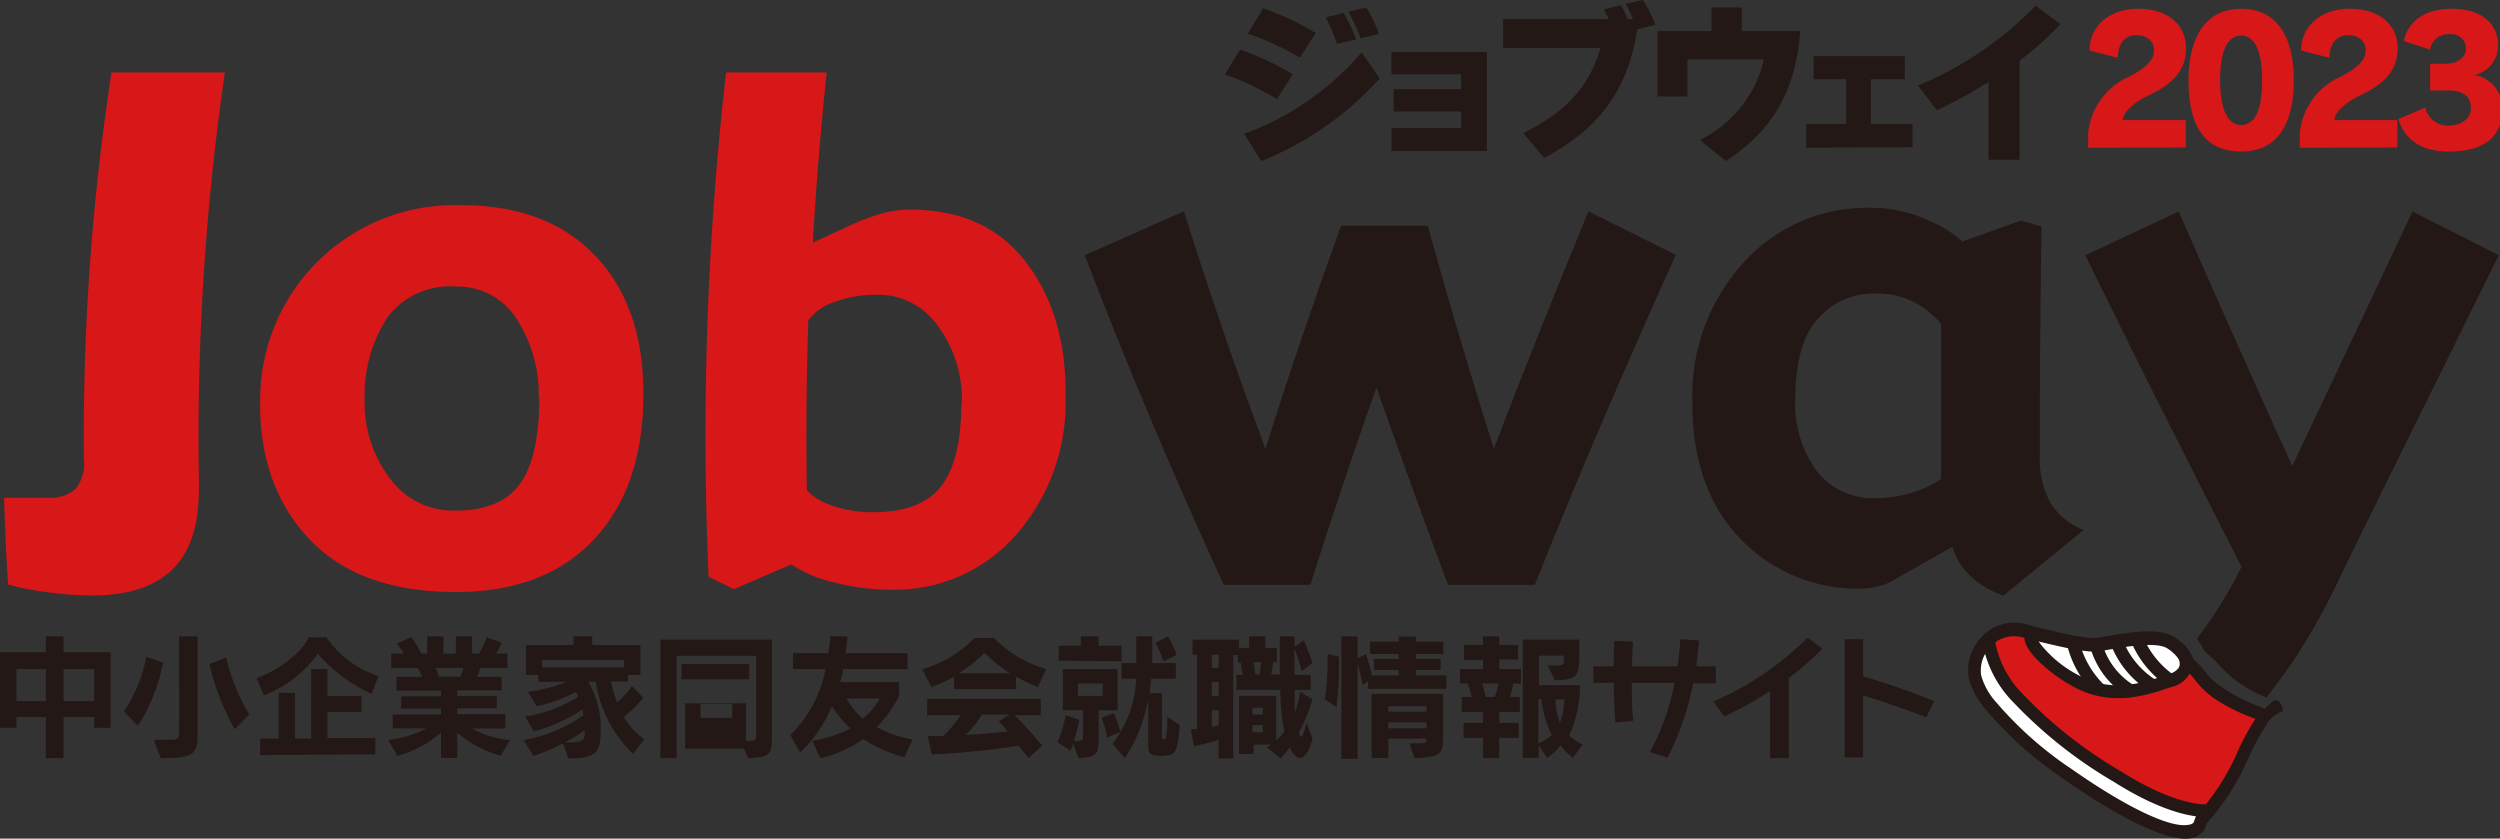 <svg id="レイヤー_1" data-name="レイヤー 1" xmlns="http://www.w3.org/2000/svg" viewBox="0 0 201.77 67.68"><rect x="0" y="0" width="201.77" height="67.68" fill="#333333" stroke="none"/><defs><style>.cls-1{fill:#231815;}.cls-2{fill:#d71718;}.cls-3{fill:#fff;}</style></defs><path class="cls-1" d="M194.71,17.07Q189.86,27.35,185,37.62c-3.1-6.85-6.17-13.7-9.16-20.55l-7.54,3.53c4.1,8.38,8.34,16.77,12.61,25.15a35.84,35.84,0,0,1-3.61,5.81,3.72,3.72,0,0,1,.6,1c.88.62,1.7,1.78,2.68,2.46a12.6,12.6,0,0,0,2.33,1.28c.65-.82,1.31-1.72,2-2.7a50.55,50.55,0,0,0,4-7.14c4.22-8.62,8.51-17.24,12.76-25.86Z"/><path class="cls-2" d="M16.05,39.07c.06,3-.57,5.26-2,6.75s-3.61,2.24-6.67,2.24a26.36,26.36,0,0,1-3.73-.29,19,19,0,0,1-3-.6c-.15-2.35-.26-4.69-.32-7H3.84a3.11,3.11,0,0,0,2.24-.69A3.31,3.31,0,0,0,6.77,37,193.49,193.49,0,0,1,9,5.85h9.15a204.22,204.22,0,0,0-2.09,33.22"/><path class="cls-2" d="M51.92,32.17c-.06,4.76-1.35,8.56-4,11.38s-6.34,4.23-11.14,4.23c-5.15,0-9.11-1.41-11.8-4.25S20.9,36.9,21,32.17A15.69,15.69,0,0,1,37.18,16.56c4.77,0,8.4,1.41,11,4.23S52,27.4,51.92,32.17m-8.44,0a11.25,11.25,0,0,0-1.7-6.29,5.61,5.61,0,0,0-5-2.75,6.28,6.28,0,0,0-5.53,2.51,11.54,11.54,0,0,0-1.82,6.53,10.09,10.09,0,0,0,2,6.39,6.33,6.33,0,0,0,5.31,2.65c2.45,0,4.18-.72,5.22-2.15s1.54-3.73,1.58-6.89"/><path class="cls-2" d="M86,32.11a16.14,16.14,0,0,1-4,11.06,13,13,0,0,1-10.17,4.42A17.72,17.72,0,0,1,67.3,47a10.36,10.36,0,0,1-3.44-1.45l-4.62,2-2.05-1A258.85,258.85,0,0,1,58.6,5.85h8.12Q66,12.71,65.6,19.58l3.2-1.48a22.06,22.06,0,0,1,2.12-.8,8.29,8.29,0,0,1,2.56-.38c4.09,0,7.19,1.43,9.37,4.3S86.07,27.71,86,32.11m-8.37.52a10,10,0,0,0-1.87-6.23,5.87,5.87,0,0,0-5-2.61,9.37,9.37,0,0,0-3.42.59,4.09,4.09,0,0,0-2.1,1.48q-.23,6.86-.12,13.72a5.12,5.12,0,0,0,2.14,1.26,9.72,9.72,0,0,0,3.2.5c2.58,0,4.4-.7,5.49-2.09s1.62-3.6,1.64-6.62"/><path class="cls-1" d="M135.23,20.62c-4,8.85-7.82,17.72-11.36,26.58h-7q-3-8-5.78-15.93c-1.88,5.31-3.67,10.62-5.33,15.93h-7c-4.06-8.86-7.83-17.74-11.21-26.6l8-3.55q3,9.57,6.58,19.17c1.89-6,3.94-12,6.1-18h7q2.48,9,5.34,18c2.42-6.39,5-12.78,7.63-19.16l7.15,3.56"/><path class="cls-1" d="M168.2,42.75l-6.5,5.31a6.84,6.84,0,0,1-2.62-1.53,5.06,5.06,0,0,1-1.5-2.4L152.5,47a4.4,4.4,0,0,1-1,.34,5,5,0,0,1-1.21.17,13.1,13.1,0,0,1-9.8-4c-2.61-2.67-3.93-6.39-3.9-11.15a15.89,15.89,0,0,1,4.15-11.19A13.43,13.43,0,0,1,151,16.77a10.89,10.89,0,0,1,4.59,1,9,9,0,0,1,2.78,1.72l4.75-1.69,1.65.48q-.15,9.24-.14,18.47a7.41,7.41,0,0,0,.87,3.86,5.38,5.38,0,0,0,2.69,2.17m-11.53-4c0-4.21,0-8.43,0-12.63a6.88,6.88,0,0,0-2.11-1.73,6.62,6.62,0,0,0-3.21-.73,6,6,0,0,0-4.59,2c-1.22,1.32-1.85,3.51-1.86,6.57A9.21,9.21,0,0,0,146.62,38a5.68,5.68,0,0,0,4.75,2.2,9.91,9.91,0,0,0,3.26-.54,7.58,7.58,0,0,0,2-1"/><path class="cls-2" d="M180.87,61.23a19.57,19.57,0,0,1,1.54-2.94c.19-.3.22-.57,0-.73A14.42,14.42,0,0,1,179.34,56c-1-.69-1.8-1.85-2.68-2.47a3.52,3.52,0,0,0-1.42-1.71c-.7-.49-2.17-.59-5.76.1-1.12.22-4.12-.6-5.85-1A3.07,3.07,0,0,0,160,52.14a3.22,3.22,0,0,0-.56,2.38,6.09,6.09,0,0,0,1.33,2.41,30,30,0,0,0,6,5.34c5,3.52,9.73,5.84,10.76,4.36a4.35,4.35,0,0,0,.22-.54,19.14,19.14,0,0,0,3.2-4.86"/><path class="cls-3" d="M164,51.13a17.94,17.94,0,0,0,5.45.82c2.12-.21,5.37-1.05,6.33.34s.71,2.1-.69,2.67-4.33,1.37-6.24.61-4.82-2.68-4.85-4.44"/><path class="cls-1" d="M163.69,51.14c0,1.91,3,3.93,5.06,4.75s5,0,6.5-.62A2.22,2.22,0,0,0,176.67,54a2.33,2.33,0,0,0-.58-1.94c-.9-1.3-3.24-1-5.31-.67l-1.33.18a17.8,17.8,0,0,1-5.32-.8l-.45-.14ZM169,55.25c-1.73-.67-4-2.23-4.53-3.63a16,16,0,0,0,5,.67l1.36-.18c1.77-.25,4-.57,4.64.38.43.6.59,1,.5,1.36s-.42.54-1,.79C173.71,55.17,170.82,56,169,55.25Z"/><path class="cls-3" d="M160.34,51.67s-1.58,2.1-.64,3.85,6.25,6.74,8.88,8.28,6.52,3.43,7.42,3.39,1.54-.26,1.67-.73a1.56,1.56,0,0,0-.3-1.07s-3.51-.39-9.26-4.33c-6.37-4.37-7.08-6.48-7.77-9.39"/><path class="cls-1" d="M7.6,58.74v-.87H5.13v3.32H3.7V57.87H1.33v.87H0v-6.1H3.7V51.36H5.13v1.28h3.8v6.1ZM3.7,54H1.33v2.59H3.7Zm3.9,0H5.13v2.59H7.6Z"/><path class="cls-1" d="M11.12,58.57,10,57.42A12.07,12.07,0,0,0,11.81,53l1.35.48a14.6,14.6,0,0,1-2,5.06m1.81,2.62-.56-1.46h1.26c.73,0,.79-.09.79-.74V51.36h1.49V58.8c0,2,0,2.39-3,2.39m6-2.33a19.57,19.57,0,0,1-2.05-5.27l1.35-.52a16.38,16.38,0,0,0,1.87,4.6Z"/><path class="cls-1" d="M30,56a12.6,12.6,0,0,1-4.35-3.23,9.79,9.79,0,0,1-4.35,3.36l-.59-1.4c2.26-.82,3.94-2.48,4.17-3.29h1.46a8.28,8.28,0,0,0,4.2,3.13Zm-9,4.94V59.61H22.5V55.92h1.31v3.69h1.31V54h1.31v2.18h2.74v1.29H26.43v2.1h3.86v1.31Z"/><path class="cls-1" d="M40.41,61a9,9,0,0,1-3.51-1.88v2.06H35.59V59.13A8.75,8.75,0,0,1,32.07,61l-.74-1.28a8.25,8.25,0,0,0,3.06-.93H31.7V57.67h3.89V57.2H32.38v-1h3.21v-.45H32V54.63h2.06a3.92,3.92,0,0,0-.34-.71H31.58V52.75h1a3.86,3.86,0,0,0-.56-.8l1.16-.53A7.14,7.14,0,0,1,34,52.75h.48V51.36h1.31v1.39h1V51.36h1.31v1.39h.55a5.9,5.9,0,0,0,.62-1.31l1.22.43a3.7,3.7,0,0,1-.47.88h.93v1.17H38.76a4,4,0,0,1-.27.71h2v1.09H36.9v.45h3.19v1H36.9v.47h3.89V58.8H38.1a7.69,7.69,0,0,0,3.06.93Zm-5.25-7.09a3.49,3.49,0,0,1,.26.71h1.73a3.37,3.37,0,0,0,.25-.71Z"/><path class="cls-1" d="M51.09,60.85a10.21,10.21,0,0,1-3-5.83h-.62a7.32,7.32,0,0,1,1,4.13c0,1.47-.42,2.05-2.24,2.05h-.37L45.45,60a13.59,13.59,0,0,1-2.41,1l-.78-1.27a12.05,12.05,0,0,0,4.82-2,3.89,3.89,0,0,0-.09-.47,12.93,12.93,0,0,1-3.9,1.77l-.7-1.2a11.49,11.49,0,0,0,4.27-1.59,2.87,2.87,0,0,0-.18-.4A12.08,12.08,0,0,1,43.33,57l-.73-1.17a11.55,11.55,0,0,0,3.09-.8H43.45v-.55h-1V52.06h3.84v-.7h1.51v.7h3.89v2.41h-1V55H49.33a9.47,9.47,0,0,0,.47,1.7A7.25,7.25,0,0,0,51,55.38l.93.94a11.67,11.67,0,0,1-1.58,1.55A5.68,5.68,0,0,0,52,59.66Zm-.72-7.59H43.75v.6h6.62Zm-3.18,5.67a11.6,11.6,0,0,1-1.62,1h.19c1.28,0,1.43-.21,1.43-.74Z"/><path class="cls-1" d="M60.37,61.19l-.58-1.39h.35c.87,0,.89,0,.89-.56V52.93H54.61v8.26H53.3V51.62h9v7.85c0,1.36-.09,1.68-2,1.72m-5.29-6.37,0-1.23h5.46v1.23H55.08Zm.28,5.6,0-3.66h4.92v3.66H55.36ZM59.1,56.8H56.54v1.13H59.1Z"/><path class="cls-1" d="M73,61.11a10.92,10.92,0,0,1-3.33-1.46,9.88,9.88,0,0,1-3.47,1.55l-.63-1.41a10.76,10.76,0,0,0,3.07-1A9.45,9.45,0,0,1,67.14,57a11,11,0,0,1-2.57,3.74l-.79-1.42A10,10,0,0,0,66.62,54H64V52.72h2.84a10.44,10.44,0,0,0,.18-1.36h1.37a11.09,11.09,0,0,1-.15,1.36h5V54H68.06a7.8,7.8,0,0,1-.26,1.06h4.76v1.12a9.36,9.36,0,0,1-1.81,2.5,9.64,9.64,0,0,0,2.91,1Zm-4.69-4.74A6.76,6.76,0,0,0,69.63,58,5.18,5.18,0,0,0,71,56.37Z"/><path class="cls-1" d="M83.77,55.44A14.84,14.84,0,0,1,82,54.62v1h-5v-1a14.15,14.15,0,0,1-1.83.83L74.43,54a9.35,9.35,0,0,0,4.22-2.51h1.58A9.41,9.41,0,0,0,84.45,54ZM83,61.19a11.87,11.87,0,0,0-.8-1,68.65,68.65,0,0,1-7,.7l-.32-1.49h1.24a9.49,9.49,0,0,0,1.41-1.68h-2.7V56.41H84v1.31H81.88c.71.69,1.45,1.52,2.24,2.46Zm-3.54-8.51a11.36,11.36,0,0,1-2.09,1.66h4.15a11.28,11.28,0,0,1-2.06-1.66m-.22,5a7.87,7.87,0,0,1-1.31,1.64c1.16-.06,2.55-.19,3.39-.29-.21-.27-.46-.54-.72-.83l.86-.52Z"/><path class="cls-1" d="M88.67,57.32v2.23c0,1.29-.1,1.55-1.63,1.64L86.61,60c-.11.36-.2.59-.2.59l-1.07-.68A8.74,8.74,0,0,0,86,57.7l1.11.41a15.14,15.14,0,0,1-.43,1.69c.7,0,.73,0,.73-.48v-2H85.78V54H90.2v3.33Zm-3.22-4V52.11h1.78v-.75h1.43v.75h1.85v1.26ZM89,55.16H87v1h2Zm.36,4.38a8.09,8.09,0,0,0-.46-1.61l1-.39s.27.65.54,1.51ZM94.08,61h-.5c-.7,0-.91-.17-.91-.78V56.41a12.75,12.75,0,0,1-1.88,4.78l-1-1.16a9.2,9.2,0,0,0,1.91-5.25H90.52V53.52h1.19V51.36H93v2.16H94.9v1.26h-2c0,.26-.08.9-.12,1.16h1v3.58c0,.14.05.14.17.14s.26-.23.26-1.81l1,.67c-.12,2-.35,2.45-1.12,2.45m-.19-7.59a10,10,0,0,0-.64-1.52l1-.49a8,8,0,0,1,.7,1.48Z"/><path class="cls-1" d="M104.92,61.16c-.28,0-.56-.26-.84-.85a5.67,5.67,0,0,1-.73.89l-1.09-.87.32-.23h-1.4v.76H100v-4.7h3v3.6a4.32,4.32,0,0,0,.65-.72,18.8,18.8,0,0,1-.32-3.36H99.79V54.47h.51l-.17-1H99.9v-.6h-.37v8.35H98.35V59.7a14.3,14.3,0,0,1-2,.52l-.23-1.37.49,0v-6h-.36V51.62H100v.67h.82v-.94h1.3v.94h.93v1.15h-.28l-.17,1h.69V51.36h1.19v.85l.75-.54c.32.73.7,1.84.7,1.84l-.87.66s-.27-1-.58-1.83c0,.69,0,1.57,0,2.13h1.31v1.21h-1.29c0,.47,0,1.48,0,1.86a10,10,0,0,0,.43-1.71l1,.6a13.91,13.91,0,0,1-1.08,2.66c0,.23.11.38.18.38s.21-.32.42-1.12l.49,1.28c-.25.95-.63,1.53-1,1.53m-6.57-8.32H97.8v1.07h.55Zm0,2.21H97.8v1.13h.55Zm0,2.28H97.8v1.32c.2,0,.39-.07.55-.12Zm3.55-.21h-.84v.55h.84Zm0,1.4h-.84v.58h.84Zm-.74-5.08.14,1h.33l.14-1Z"/><path class="cls-1" d="M107.92,57.1l-1-.67a19.69,19.69,0,0,0,.23-3.29v-.35l.92.21v.16a32.6,32.6,0,0,1-.2,3.94m2.54-1.51V55l-.44.28c-.11-.7-.4-1.78-.4-1.78v7.74h-1.31V51.36h1.31v1.77l.68-.34s.28.9.49,1.72h2.14v-.43h-2v-.9h2v-.39h-2.31v-1h2.31v-.42h1.39v.42h2.22v1h-2.22v.39h2v.9h-2v.43h2.47v1.08Zm3.75,5.59L113.75,60c1.32,0,1.38,0,1.38-.39h-3.08v1.56H110.7V56h5.77v3.3c0,1.59-.14,1.78-2.26,1.88m.92-4.19h-3.08v.45h3.08Zm0,1.31h-3.08v.48h3.08Z"/><path class="cls-1" d="M122.15,55.16c-.06.26-.16.71-.29,1.09h.8v1.22H121v.87h1.57v1.21H121v1.64h-1.31V59.55h-1.57V58.34h1.57v-.87h-1.72V56.25h.82c-.11-.39-.24-.84-.32-1.09h-.64V54h1.86v-.73h-1.53V52.05h1.53v-.69H121v.69h1.52v1.18H121V54h1.75v1.2Zm-2.52,0c.08.29.2.71.28,1.09h.72a6.86,6.86,0,0,0,.32-1.09Zm7.31,6a5.64,5.64,0,0,1-1-1,4.51,4.51,0,0,1-1.07,1l-.68-1v1H122.9V51.62h4.57v1c0,2-.16,2.27-2,2.27l-.54-1.18h.35c.92,0,.93,0,.93-.54v-.26h-2v2.39h3.31a10.27,10.27,0,0,1-.86,4.06,3.71,3.71,0,0,0,1.08.72Zm-2.53-4.72h-.25V60a3,3,0,0,0,1.08-.7,8.05,8.05,0,0,1-.83-2.85m1.13,0a6.44,6.44,0,0,0,.36,1.9,6.88,6.88,0,0,0,.36-1.9Z"/><path class="cls-1" d="M136.66,55.15a23.92,23.92,0,0,1-2.07,6l-1.44-.45a18.71,18.71,0,0,0,2-5.59h-3.45c0,1,0,2,.11,3.07l-1.44.13c-.08-1.1-.12-2.17-.13-3.2h-1.64V53.78h1.64c0-.7,0-1.39.05-2.06l1.49.06c0,.67-.06,1.34-.07,2h3.68c.1-.7.18-1.44.23-2.2l1.51.12c-.06.72-.15,1.41-.23,2.08h1.58v1.37Z"/><path class="cls-1" d="M144.37,54.71v6.48h-1.51V55.77a30,30,0,0,1-3.69,2.06l-.89-1.21a24.45,24.45,0,0,0,7.61-5.16l1.19.9a22,22,0,0,1-2.71,2.35"/><path class="cls-1" d="M155.46,57.89c-1.68-.65-3.51-1.28-5.09-1.76v5h-1.49V51.59h1.49v3a56.68,56.68,0,0,1,5.73,2Z"/><path class="cls-1" d="M160,51.81a9.08,9.08,0,0,0,2.57,4.95,36.55,36.55,0,0,0,8,6.32c5.15,3.26,7.72,2.85,7.83,2.83l-.18-1s-2.35.32-7.1-2.69a35.63,35.63,0,0,1-7.82-6.16A8,8,0,0,1,161,51.62Z"/><path class="cls-1" d="M172.25,51.13a.52.52,0,0,0-.24.68,8,8,0,0,0,2.72,3.42.51.51,0,0,0,.7-.19.5.5,0,0,0-.18-.7,7.16,7.16,0,0,1-2.31-3A.52.52,0,0,0,172.25,51.13Z"/><path class="cls-1" d="M170.64,51.37a.53.53,0,0,0-.26.69,7.66,7.66,0,0,0,3.11,3.72.51.51,0,0,0,.69-.22.52.52,0,0,0-.22-.7,6.74,6.74,0,0,1-2.64-3.22A.53.53,0,0,0,170.64,51.37Z"/><path class="cls-1" d="M169.14,51.82a.51.51,0,0,0-.38.62,6.83,6.83,0,0,0,2.75,3.64l.13.09a.51.51,0,0,0,.72-.1.5.5,0,0,0-.09-.71l-.14-.11a5.86,5.86,0,0,1-2.37-3A.51.51,0,0,0,169.14,51.82Z"/><path class="cls-1" d="M167.26,51.47a.5.5,0,0,0-.43.58A8.36,8.36,0,0,0,169,55.92a.52.52,0,0,0,.73-.73,7.38,7.38,0,0,1-1.88-3.29A.52.52,0,0,0,167.26,51.47Z"/><path class="cls-1" d="M163.43,51.23c-.39,1.16,2.21,3.34,4.16,4.32,2.9,1.47,5.68.56,7.34,0l.35-.11a2.2,2.2,0,0,0,1.66-1.67,2.13,2.13,0,0,0-1-2l-.59.84a1.14,1.14,0,0,1,.57,1c0,.36-.4.67-1,.85l-.35.11c-1.61.53-4,1.33-6.55.06a9.54,9.54,0,0,1-3.56-2.94c0-.05.17-1,.17-1C163.76,50.55,163.5,51,163.43,51.23Z"/><path class="cls-1" d="M182.86,58.58a2.54,2.54,0,0,1,1.17-1.1c.1,0,.25-.08.22-.23a1.48,1.48,0,0,0-.29-.59.39.39,0,0,0-.44-.12,6.79,6.79,0,0,0-1.11,1.11"/><path class="cls-1" d="M159.52,51.93a3.77,3.77,0,0,0-.62,2.82,6.34,6.34,0,0,0,1.43,2.59,29.85,29.85,0,0,0,6.07,5.43c2.29,1.62,7.9,5.32,10.42,4.88a1.58,1.58,0,0,0,1.06-.64s.18-.43.22-.56a19.51,19.51,0,0,0,3.25-5h0a19.29,19.29,0,0,1,1.49-2.84,1.36,1.36,0,0,0,.24-.72.86.86,0,0,0-.38-.71l-.31-.14a13.89,13.89,0,0,1-3.14-1.63A5.59,5.59,0,0,1,178,54.24a6.53,6.53,0,0,0-.94-1,4.08,4.08,0,0,0-1.5-1.78c-.95-.67-2.73-.66-6.18,0-.84.17-3.2-.41-4.77-.79l-.86-.22A3.59,3.59,0,0,0,159.52,51.93Zm7.47,10a29.66,29.66,0,0,1-5.88-5.25,5.48,5.48,0,0,1-1.21-2.15,2.74,2.74,0,0,1,.47-2,2.6,2.6,0,0,1,3.14-1l.85.2c2.28.56,4.24,1,5.22.82,3-.59,4.72-.65,5.37-.2a3.19,3.19,0,0,1,1.24,1.49l.05.14.13.08a4.34,4.34,0,0,1,.83.87,7,7,0,0,0,1.48,1.42A14.65,14.65,0,0,0,182,58a.3.3,0,0,1,0,.06,20.28,20.28,0,0,0-1.58,3h0a18.69,18.69,0,0,1-3.07,4.66l-.1.09-.21.58a.6.6,0,0,1-.37.17C175.18,66.89,171.48,65.09,167,61.93Zm15.71-4.7Z"/><path class="cls-1" d="M103.06,8A22.84,22.84,0,0,0,98.86,6l1.22-2A22,22,0,0,1,104.34,6Zm-1.27,5-1.38-2.2a22.67,22.67,0,0,0,9.49-6.58l1.45,2.11A25.54,25.54,0,0,1,101.79,13Zm3.12-8.35a22.43,22.43,0,0,0-4.2-1.93L101.94.67a21.18,21.18,0,0,1,4.25,2Zm3-1.11a16.58,16.58,0,0,0-.91-2.14l1.45-.35a14.08,14.08,0,0,1,1,2.13Zm1.91-.44a16.81,16.81,0,0,0-1-2.16l1.46-.32a10.36,10.36,0,0,1,1,2.11Z"/><path class="cls-1" d="M112.31,12.19V10.33h5.61V9h-5.44V7.2h5.44V6H112.3V4.19H120v8Z"/><path class="cls-1" d="M132.14,2.37c-.88,5.67-3.77,8.33-7.5,10.38l-1.7-2c3.34-1.69,5.29-3.63,6.23-6.88h-7.86V1.54h8.52c-.13-.28-.26-.55-.38-.78l1.37-.34a8.31,8.31,0,0,1,.55,1.12h.43c-.19-.45-.39-.85-.59-1.23L132.6,0a10.81,10.81,0,0,1,1,2Z"/><path class="cls-1" d="M139.29,13l-2.1-1.71a9.59,9.59,0,0,0,5.17-6.5h-6.17v3h-2.42V2.51h4.36V.6h2.45V2.51h4.71C144.91,7.87,142.57,10.87,139.29,13Z"/><path class="cls-1" d="M145.78,11.92V10H149V6.39h-2.63V4.53h7.36V6.39H151V10h3.36v1.88Z"/><path class="cls-1" d="M163,4.89v8h-2.51V6.61a34.85,34.85,0,0,1-4.17,2.29l-1.52-2A28,28,0,0,0,164.29.45l2,1.5A24.8,24.8,0,0,1,163,4.89Z"/><path class="cls-2" d="M168.53,11.93V10.77a5.56,5.56,0,0,1,3.32-4.59c1.56-.81,2-1.46,2-2.12s-.49-1.22-1.43-1.22-1.48.7-1.5,1.82l-2.28-.58c0-2,1.64-3.37,3.91-3.37,2.49,0,3.88,1.35,3.88,3.18,0,1.59-.82,2.76-3,3.8-1.18.56-2.09,1.35-2.1,2h5.08v2.21Z"/><path class="cls-2" d="M176.63,6.46c0-3.31,1.28-5.75,4.25-5.75s4.25,2.39,4.25,5.75c0,3.53-1.3,5.77-4.25,5.77S176.63,10.17,176.63,6.46Zm5.94,0c0-2.22-.54-3.59-1.69-3.59s-1.7,1.33-1.7,3.59.56,3.63,1.7,3.63S182.57,8.84,182.57,6.46Z"/><path class="cls-2" d="M185.61,11.93V10.77a5.56,5.56,0,0,1,3.32-4.59c1.56-.81,2-1.46,2-2.12s-.49-1.22-1.43-1.22-1.48.7-1.5,1.82l-2.28-.58c0-2,1.64-3.37,3.91-3.37,2.49,0,3.88,1.35,3.88,3.18,0,1.59-.82,2.76-3,3.8-1.18.56-2.09,1.35-2.1,2h5.08v2.21Z"/><path class="cls-2" d="M196.13,7.3V5.15h1.18c.94,0,1.71-.44,1.71-1.23a1.16,1.16,0,0,0-1.29-1.16A1.51,1.51,0,0,0,196.12,4L194,3.31c.31-1.4,1.47-2.6,3.87-2.6s3.73,1.2,3.73,2.86a2.38,2.38,0,0,1-1.92,2.48,2.69,2.69,0,0,1,2.27,2.83c0,2.09-1.39,3.35-4.32,3.35-2.25,0-3.58-1-4.06-2.62l2.17-.93a1.86,1.86,0,0,0,1.85,1.46c1,0,1.83-.56,1.83-1.36,0-1-.61-1.48-1.84-1.48Z"/></svg>
